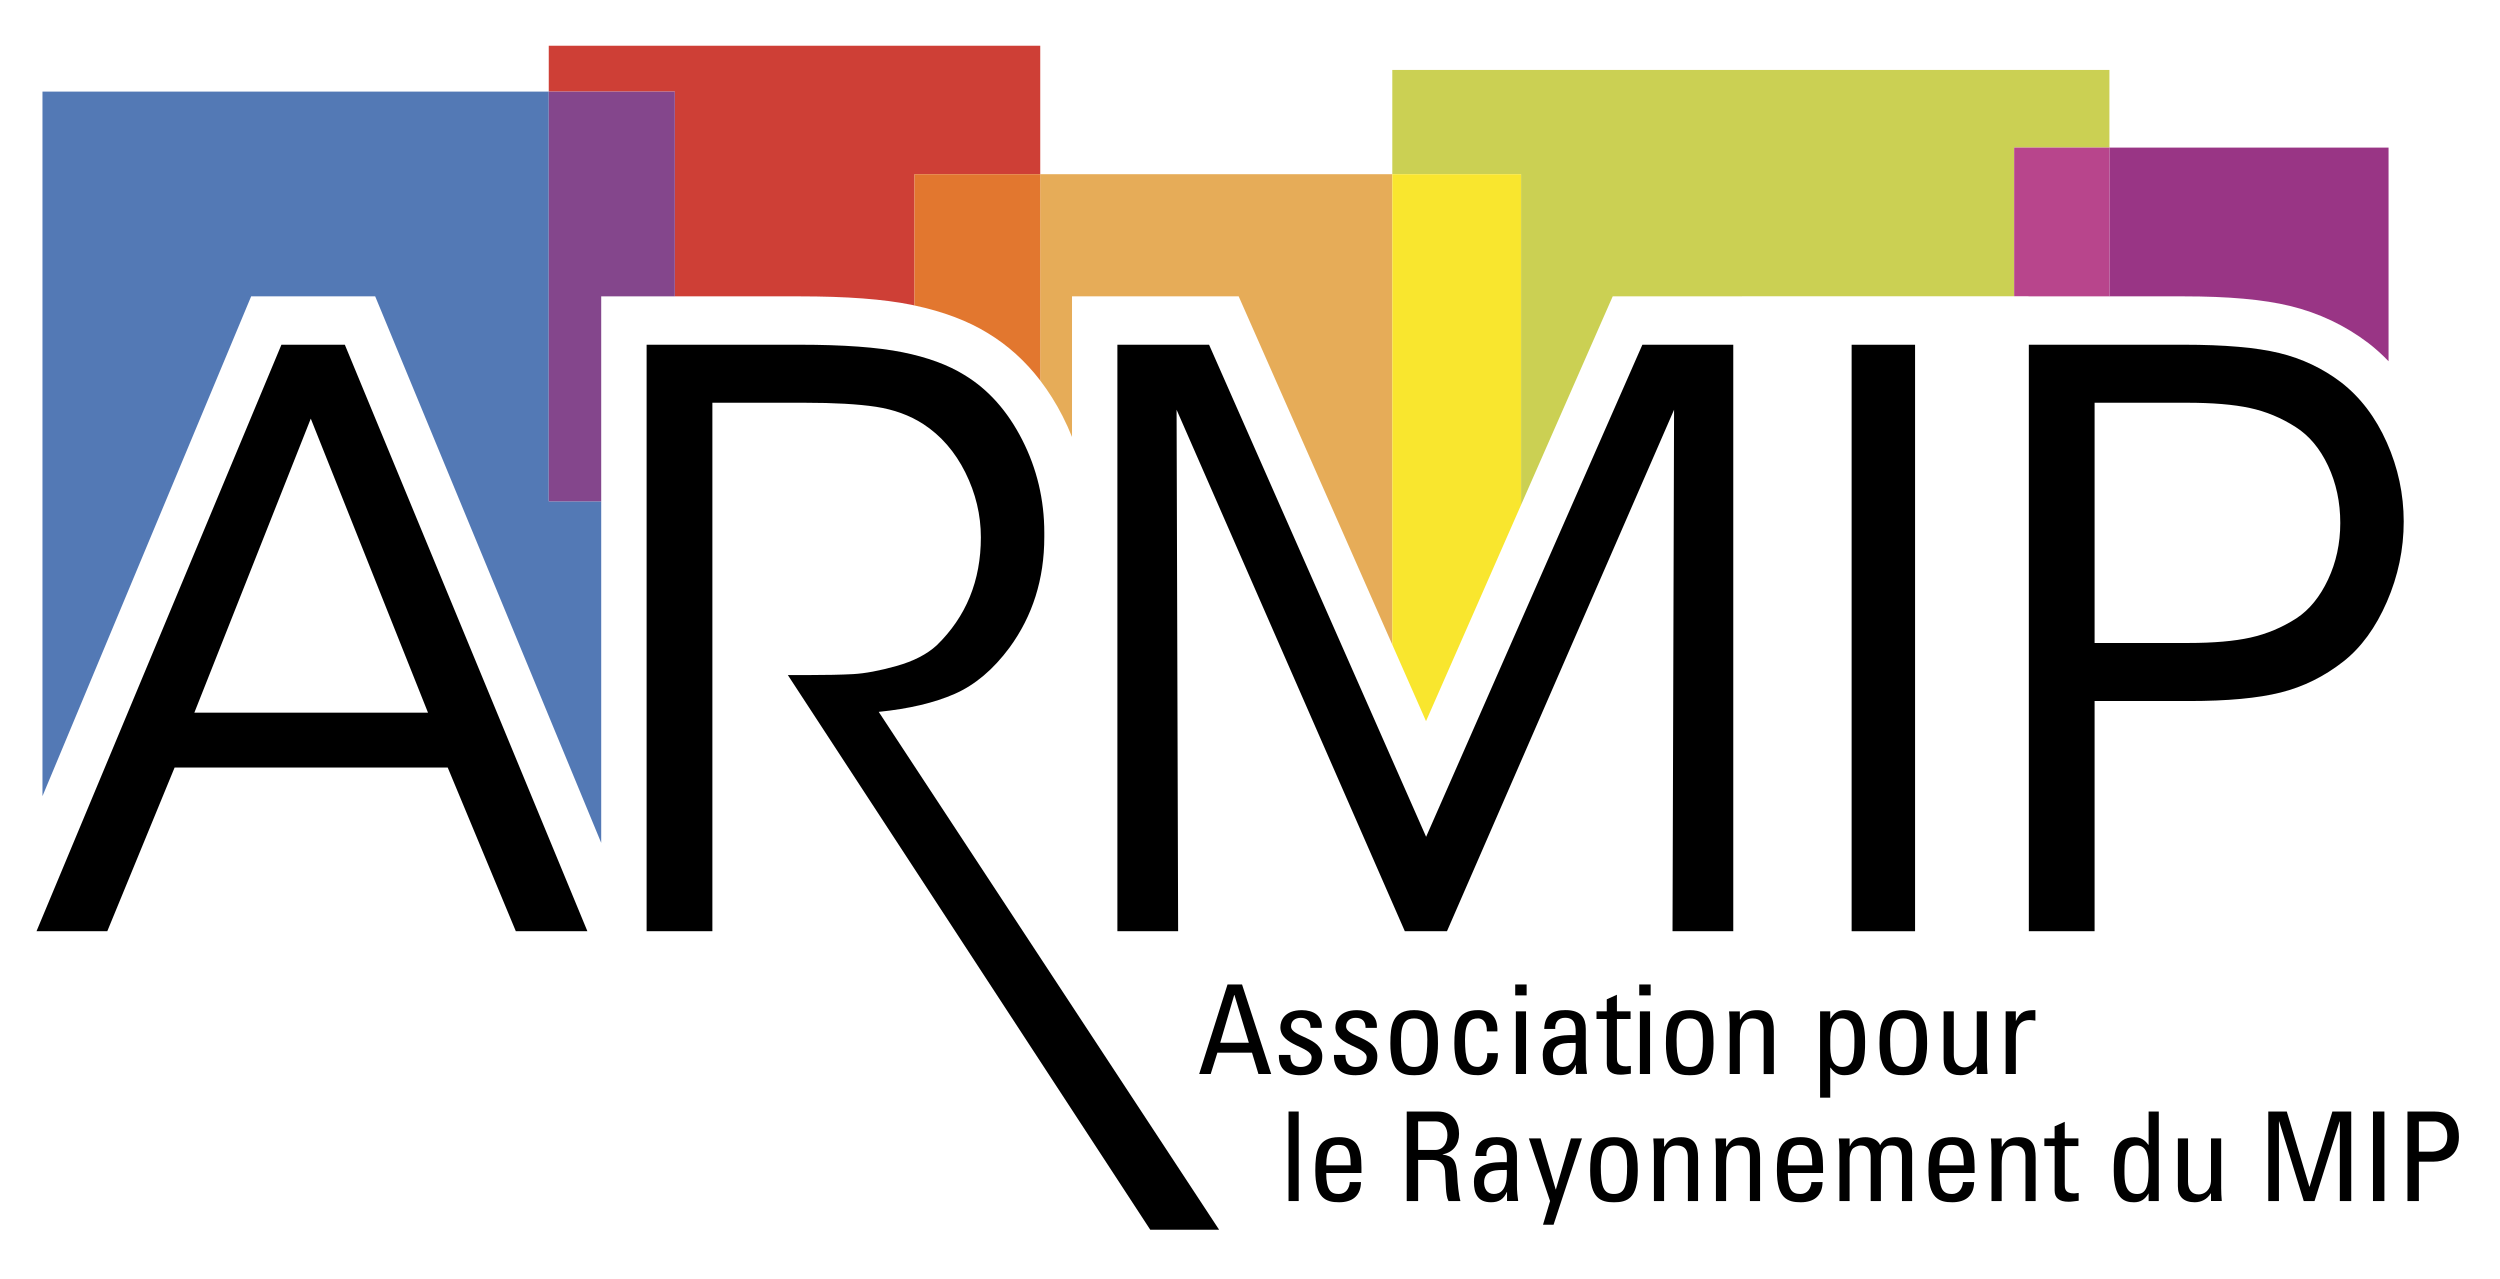 <?xml version="1.0" encoding="utf-8"?>
<!-- Generator: Adobe Illustrator 26.0.1, SVG Export Plug-In . SVG Version: 6.00 Build 0)  -->
<svg version="1.1" id="Calque_1" xmlns="http://www.w3.org/2000/svg" xmlns:xlink="http://www.w3.org/1999/xlink" x="0px" y="0px"
	 viewBox="0 0 826.46 422.98" style="enable-background:new 0 0 826.46 422.98;" xml:space="preserve">
<style type="text/css">
	.st0{fill:#CE3F36;}
	.st1{fill:#5379B5;}
	.st2{fill:#84468C;}
	.st3{fill:#E6AC58;}
	.st4{fill:#E2772F;}
	.st5{fill:#CBD053;}
	.st6{fill:#F9E62E;}
	.st7{fill:#993585;}
	.st8{fill:#B8458C;}
</style>
<path class="st0" d="M223.09,97.97h41.18c15.65,0,27.77,0.91,37.06,2.79c0.33,0.07,0.65,0.15,0.99,0.22V57.59h41.57V15.11H181.41
	v15.17h41.68V97.97z"/>
<polygon class="st1" points="83.03,97.97 93.03,97.97 114,97.97 124.03,97.97 127.86,107.23 198.75,278.64 198.75,165.74 
	181.41,165.74 181.41,30.29 14.04,30.29 14.04,263.2 79.18,107.19 "/>
<polygon class="st2" points="198.75,165.74 198.75,112.97 198.75,97.97 213.75,97.97 223.09,97.97 223.09,30.29 181.41,30.29 
	181.41,165.74 "/>
<path class="st3" d="M351.3,137.62c1.14,2.24,2.17,4.52,3.09,6.83v-31.49v-15h15h30.31h9.78l3.95,8.95l46.84,106.21V57.59H343.87
	v68.19C346.62,129.37,349.11,133.31,351.3,137.62z"/>
<path class="st4" d="M302.31,100.98c9.48,2.01,17.64,5.08,24.26,9.16c6.6,3.99,12.39,9.23,17.31,15.64V57.59h-41.57V100.98z"/>
<polygon class="st5" points="502.84,166.92 529.2,106.93 533.14,97.97 542.94,97.97 572.99,97.97 575.89,97.97 575.89,97.93 
	665.85,97.93 665.85,48.79 697.34,48.79 697.34,23.12 460.27,23.12 460.27,57.59 502.84,57.59 "/>
<polygon class="st6" points="471.42,238.41 502.84,166.92 502.84,57.59 460.27,57.59 460.27,213.12 "/>
<path class="st7" d="M721.85,97.97c14.89,0,26.4,1.04,35.19,3.17c9.53,2.31,18.25,6.45,25.93,12.29l0.05,0.04l0.05,0.04
	c2.32,1.8,4.5,3.78,6.55,5.91V48.79h-92.29v49.18H721.85z"/>
<polygon class="st8" points="665.85,97.93 670.59,97.93 670.59,97.97 670.7,97.97 697.34,97.97 697.34,48.79 665.85,48.79 "/>
<path d="M93.03,113.97L12.07,307.84h23.4l22.25-54.1h90.29l22.51,54.1h23.66L114,113.97H93.03z M64.25,235.59l38.49-97.2l38.75,97.2
	H64.25z"/>
<path d="M290.49,235.33c10.06-1.02,18.43-3,25.13-5.95c6.69-2.94,12.73-8.03,18.1-15.28c7.67-10.49,11.51-22.68,11.51-36.58
	c0-0.51,0-0.98,0-1.41c0-10.91-2.43-21.14-7.29-30.69c-4.86-9.55-11.25-16.71-19.18-21.49c-5.37-3.32-12.17-5.82-20.4-7.48
	c-8.23-1.66-19.59-2.49-34.08-2.49h-50.52v193.88h21.74v-174.7h30.44c9.89,0,17.78,0.45,23.66,1.34c5.88,0.9,11.08,2.79,15.6,5.69
	c5.88,3.84,10.53,9.19,13.94,16.05c3.41,6.86,5.12,14.01,5.12,21.42c0,14.32-4.86,26.22-14.58,35.68c-3.24,2.98-7.67,5.26-13.3,6.84
	c-5.63,1.58-10.4,2.47-14.32,2.69c-3.92,0.21-9.04,0.32-15.34,0.32h-6.27l119.8,183.35h22.76L290.49,235.33z"/>
<polygon points="471.45,276.64 399.7,113.97 369.39,113.97 369.39,307.84 389.47,307.84 388.96,135.45 464.41,307.84 478.35,307.84 
	553.42,135.45 552.91,307.84 572.99,307.84 572.99,113.97 542.94,113.97 "/>
<rect x="612.12" y="113.97" width="20.97" height="193.88"/>
<path d="M789.06,146.32c-3.71-8.35-8.76-15-15.16-19.95c-6.06-4.6-12.85-7.82-20.4-9.66c-7.54-1.83-18.1-2.75-31.65-2.75H670.7
	v193.88h21.74v-76.09h31.21c12.7,0,22.81-0.94,30.31-2.82c7.5-1.88,14.41-5.3,20.72-10.25c5.88-4.62,10.68-11.19,14.39-19.74
	c3.71-8.54,5.56-17.39,5.56-26.53C794.62,163.37,792.77,154.68,789.06,146.32z M769.62,191.59c-2.69,5.71-6.16,9.97-10.42,12.79
	c-4.78,3.07-9.85,5.2-15.22,6.39c-5.37,1.2-12.24,1.79-20.59,1.79h-30.95v-79.42h30.44c8.52,0,15.47,0.58,20.85,1.73
	c5.37,1.15,10.44,3.26,15.22,6.33c4.43,2.82,7.99,7.08,10.68,12.79c2.68,5.71,4.03,12.02,4.03,18.93
	C773.65,179.66,772.3,185.88,769.62,191.59z"/>
<g>
	<path d="M405.8,325.45h4.8l9.64,29.6h-4.22l-2.13-7.05h-11.44l-2.21,7.05h-3.81L405.8,325.45z M408.09,328.93h-0.08l-4.63,15.79
		h9.47L408.09,328.93z"/>
	<path d="M429.91,355.46c-4.47,0-7.26-1.97-7.13-6.72h3.81c0,1.19,0.04,3.98,3.44,3.98c2.01,0,3.57-1.02,3.57-3.16
		c0-3.69-10.33-3.77-10.33-9.96c0-2.17,1.31-5.66,7.13-5.66c3.69,0,6.85,1.76,6.56,5.86h-3.73c0.04-2.17-1.11-3.32-3.24-3.32
		c-1.8,0-3.2,0.98-3.2,2.79c0,3.65,10.33,3.57,10.33,9.88C437.12,353.69,434,355.46,429.91,355.46z"/>
	<path d="M448.11,355.46c-4.47,0-7.26-1.97-7.13-6.72h3.81c0,1.19,0.04,3.98,3.44,3.98c2.01,0,3.57-1.02,3.57-3.16
		c0-3.69-10.33-3.77-10.33-9.96c0-2.17,1.31-5.66,7.13-5.66c3.69,0,6.85,1.76,6.56,5.86h-3.73c0.04-2.17-1.11-3.32-3.24-3.32
		c-1.8,0-3.2,0.98-3.2,2.79c0,3.65,10.33,3.57,10.33,9.88C455.32,353.69,452.21,355.46,448.11,355.46z"/>
	<path d="M459.63,345c0-6.07,0.7-11.07,7.87-11.07c7.17,0,7.87,5,7.87,11.07c0,9.14-3.49,10.46-7.87,10.46
		C463.11,355.46,459.63,354.15,459.63,345z M471.85,343.57c0-5.66-1.76-6.89-4.35-6.89c-2.58,0-4.35,1.23-4.35,6.89
		c0,6.72,0.86,9.14,4.35,9.14C470.99,352.71,471.85,350.29,471.85,343.57z"/>
	<path d="M491.53,340.98c0.08-3.4-1.6-4.31-2.87-4.31c-2.58,0-4.35,1.23-4.35,6.89c0,6.72,0.86,9.14,4.35,9.14
		c0.78,0,3.12-0.82,2.99-4.55h3.53c0.12,5.82-4.22,7.3-6.52,7.3c-4.39,0-7.87-1.31-7.87-10.46c0-6.07,0.7-11.07,7.87-11.07
		c4.14,0,6.56,2.42,6.35,7.05H491.53z"/>
	<path d="M500.91,325.45h3.77v3.61h-3.77V325.45z M504.48,355.05h-3.36v-20.71h3.36V355.05z"/>
	<path d="M520.96,352.05h-0.08c-1.03,2.38-2.62,3.4-5.21,3.4c-4.39,0-5.66-2.83-5.66-6.81c0-6.27,6.15-6.56,10.87-6.44
		c0.08-2.75,0.12-5.74-3.49-5.74c-2.25,0-3.44,1.52-3.24,3.69h-3.65c0.16-4.63,2.62-6.23,7.01-6.23c5.33,0,6.72,2.75,6.72,6.23v9.96
		c0,1.64,0.16,3.32,0.41,4.92h-3.69V352.05z M513.38,348.9c0,2.01,0.98,3.81,3.24,3.81c2.05,0,4.59-1.27,4.26-7.95
		C517.68,344.8,513.38,344.51,513.38,348.9z"/>
	<path d="M531.17,334.34v-3.98l3.36-1.52v5.49h4.51v2.54h-4.51v12.67c0,1.31,0,2.99,3.08,2.99c0.25,0,0.78-0.08,1.52-0.16v2.58
		c-1.11,0.08-2.21,0.33-3.32,0.33c-3.2,0-4.63-1.31-4.63-3.69v-14.72h-3.4v-2.54H531.17z"/>
	<path d="M541.91,325.45h3.77v3.61h-3.77V325.45z M545.48,355.05h-3.36v-20.71h3.36V355.05z"/>
	<path d="M550.73,345c0-6.07,0.7-11.07,7.87-11.07c7.17,0,7.87,5,7.87,11.07c0,9.14-3.49,10.46-7.87,10.46
		C554.21,355.46,550.73,354.15,550.73,345z M562.95,343.57c0-5.66-1.76-6.89-4.35-6.89c-2.58,0-4.35,1.23-4.35,6.89
		c0,6.72,0.86,9.14,4.35,9.14C562.09,352.71,562.95,350.29,562.95,343.57z"/>
	<path d="M583.04,355.05V340.7c0-2.21-0.78-4.02-3.65-4.02c-3.69,0-4.22,3.28-4.22,6.11v12.26h-3.36v-16.4
		c0-1.43-0.08-2.87-0.21-4.3h3.57v2.67h0.16c1.31-2.34,2.87-3.08,5.53-3.08c4.43,0,5.54,2.66,5.54,6.77v14.35H583.04z"/>
	<path d="M605.05,336.8h0.08c1.15-1.93,2.58-2.87,4.76-2.87c3.32,0,6.68,1.31,6.68,10.41c0,5.17-0.16,11.11-6.85,11.11
		c-1.97,0-3.4-0.86-4.55-2.5h-0.12v9.92h-3.36v-28.54h3.36V336.8z M613.05,344.35c0-3.12,0-7.67-4.22-7.67
		c-4.14,0-3.77,5.74-3.77,8.9c0,2.75,0.16,7.13,3.9,7.13C612.56,352.71,613.05,349.88,613.05,344.35z"/>
	<path d="M621.33,345c0-6.07,0.7-11.07,7.87-11.07s7.87,5,7.87,11.07c0,9.14-3.49,10.46-7.87,10.46
		C624.82,355.46,621.33,354.15,621.33,345z M633.55,343.57c0-5.66-1.76-6.89-4.35-6.89s-4.35,1.23-4.35,6.89
		c0,6.72,0.86,9.14,4.35,9.14C632.69,352.71,633.55,350.29,633.55,343.57z"/>
	<path d="M653.48,334.34h3.36v16.4c0,1.43,0.08,2.87,0.21,4.3h-3.57v-2.5h-0.12c-1.11,1.89-3.08,2.91-5.25,2.91
		c-3.61,0-5.58-1.8-5.58-5.33v-15.79h3.36v14.35c0,2.5,1.15,4.18,3.53,4.18c1.8,0,4.06-1.35,4.06-4.8V334.34z"/>
	<path d="M666.39,337.46h0.08c1.39-3.16,3.12-3.53,6.4-3.53v3.48c-0.29-0.04-0.62-0.08-0.9-0.12c-0.29-0.04-0.57-0.08-0.9-0.08
		c-3.73,0-4.67,2.83-4.67,5.62v12.22h-3.36v-20.71h3.36V337.46z"/>
	<path d="M429.33,397.05h-3.36v-29.6h3.36V397.05z"/>
	<path d="M438.43,387.78c0,5.78,1.56,6.93,4.18,6.93c2.3,0,3.49-1.84,3.61-3.94h3.69c-0.04,4.59-2.87,6.68-7.22,6.68
		c-4.39,0-7.87-1.31-7.87-10.46c0-6.07,0.7-11.07,7.87-11.07c5.9,0,7.38,3.24,7.38,10.09v1.76H438.43z M446.51,385.24
		c0-6.03-1.68-6.76-4.14-6.76c-2.13,0-3.89,1.02-3.94,6.76H446.51z"/>
	<path d="M468.81,383.44v13.61h-3.77v-29.6h10.21c5.25,0,7.09,3.69,7.09,7.38c0,3.49-1.93,6.15-5.41,6.77v0.08
		c3.4,0.53,4.63,1.68,4.84,7.63c0.04,1.27,0.45,5.9,1.03,7.75h-3.94c-1.07-2.05-0.82-5.9-1.15-9.84c-0.29-3.61-3.2-3.77-4.47-3.77
		H468.81z M468.81,380.15h5.66c2.71,0,4.02-2.34,4.02-4.92c0-2.13-1.07-4.51-3.98-4.51h-5.7V380.15z"/>
	<path d="M498.21,394.05h-0.08c-1.03,2.38-2.62,3.4-5.21,3.4c-4.39,0-5.66-2.83-5.66-6.81c0-6.27,6.15-6.56,10.87-6.44
		c0.08-2.75,0.12-5.74-3.49-5.74c-2.25,0-3.44,1.52-3.24,3.69h-3.65c0.16-4.63,2.62-6.23,7.01-6.23c5.33,0,6.72,2.75,6.72,6.23v9.96
		c0,1.64,0.16,3.32,0.41,4.92h-3.69V394.05z M490.62,390.9c0,2.01,0.98,3.81,3.24,3.81c2.05,0,4.59-1.27,4.26-7.95
		C494.93,386.8,490.62,386.51,490.62,390.9z"/>
	<path d="M514.28,393.19h0.08l4.96-16.85h3.65l-9.39,28.54h-3.49l2.34-7.83l-7.01-20.71h3.89L514.28,393.19z"/>
	<path d="M525.68,387c0-6.07,0.7-11.07,7.87-11.07s7.87,5,7.87,11.07c0,9.14-3.49,10.46-7.87,10.46
		C529.16,397.46,525.68,396.15,525.68,387z M537.9,385.57c0-5.66-1.76-6.89-4.35-6.89c-2.58,0-4.35,1.23-4.35,6.89
		c0,6.72,0.86,9.14,4.35,9.14C537.03,394.71,537.9,392.29,537.9,385.57z"/>
	<path d="M557.99,397.05V382.7c0-2.21-0.78-4.02-3.65-4.02c-3.69,0-4.22,3.28-4.22,6.11v12.26h-3.36v-16.4
		c0-1.43-0.08-2.87-0.21-4.3h3.57v2.67h0.16c1.31-2.34,2.87-3.08,5.53-3.08c4.43,0,5.54,2.66,5.54,6.77v14.35H557.99z"/>
	<path d="M578.49,397.05V382.7c0-2.21-0.78-4.02-3.65-4.02c-3.69,0-4.22,3.28-4.22,6.11v12.26h-3.36v-16.4
		c0-1.43-0.08-2.87-0.21-4.3h3.57v2.67h0.16c1.31-2.34,2.87-3.08,5.53-3.08c4.43,0,5.54,2.66,5.54,6.77v14.35H578.49z"/>
	<path d="M591.03,387.78c0,5.78,1.56,6.93,4.18,6.93c2.3,0,3.49-1.84,3.61-3.94h3.69c-0.04,4.59-2.87,6.68-7.22,6.68
		c-4.39,0-7.87-1.31-7.87-10.46c0-6.07,0.7-11.07,7.87-11.07c5.9,0,7.38,3.24,7.38,10.09v1.76H591.03z M599.11,385.24
		c0-6.03-1.68-6.76-4.14-6.76c-2.13,0-3.89,1.02-3.94,6.76H599.11z"/>
	<path d="M618.42,397.05V382.7c0-2.09-0.57-4.02-3.28-4.02c-1.02,0-2.42,0.62-2.91,1.39c-0.61,1.03-0.78,2.26-0.78,3.04v13.94h-3.36
		v-16.4c0-1.43-0.08-2.87-0.21-4.3h3.57v2.58h0.08c0.98-2.21,2.75-2.99,5.17-2.99c1.89,0,4.06,0.78,4.84,2.66
		c1.15-2.21,3.03-2.66,4.92-2.66c2.17,0,5.66,0.49,5.66,5.37v15.74h-3.36V382.7c0-2.09-0.57-4.02-3.28-4.02
		c-1.27,0-1.64,0.04-2.54,0.78c-0.98,0.82-1.15,2.87-1.15,3.65v13.94H618.42z"/>
	<path d="M641.13,387.78c0,5.78,1.56,6.93,4.18,6.93c2.3,0,3.49-1.84,3.61-3.94h3.69c-0.04,4.59-2.87,6.68-7.22,6.68
		c-4.39,0-7.87-1.31-7.87-10.46c0-6.07,0.7-11.07,7.87-11.07c5.9,0,7.38,3.24,7.38,10.09v1.76H641.13z M649.21,385.24
		c0-6.03-1.68-6.76-4.14-6.76c-2.13,0-3.89,1.02-3.94,6.76H649.21z"/>
	<path d="M669.59,397.05V382.7c0-2.21-0.78-4.02-3.65-4.02c-3.69,0-4.22,3.28-4.22,6.11v12.26h-3.36v-16.4
		c0-1.43-0.08-2.87-0.21-4.3h3.57v2.67h0.16c1.31-2.34,2.87-3.08,5.53-3.08c4.43,0,5.54,2.66,5.54,6.77v14.35H669.59z"/>
	<path d="M679.22,376.34v-3.98l3.36-1.52v5.49h4.51v2.54h-4.51v12.67c0,1.31,0,2.99,3.08,2.99c0.25,0,0.78-0.08,1.52-0.16v2.58
		c-1.11,0.08-2.21,0.33-3.32,0.33c-3.2,0-4.63-1.31-4.63-3.69v-14.72h-3.4v-2.54H679.22z"/>
	<path d="M710.3,367.45h3.36v29.6h-3.36v-2.46h-0.08c-1.15,1.93-2.58,2.87-4.76,2.87c-3.32,0-6.68-1.31-6.68-10.41
		c0-5.17,0.16-11.11,6.85-11.11c1.97,0,3.4,0.86,4.55,2.5h0.12V367.45z M706.41,378.68c-3.61,0-4.1,2.87-4.1,8.41
		c0,3.12,0,7.63,4.22,7.63c3.77,0,3.77-4.67,3.77-8.86C710.3,383.11,710.14,378.68,706.41,378.68z"/>
	<path d="M730.92,376.34h3.36v16.4c0,1.43,0.08,2.87,0.21,4.3h-3.57v-2.5h-0.12c-1.11,1.89-3.08,2.91-5.25,2.91
		c-3.61,0-5.58-1.8-5.58-5.33v-15.79h3.36v14.35c0,2.5,1.15,4.18,3.53,4.18c1.8,0,4.06-1.35,4.06-4.8V376.34z"/>
	<path d="M753.39,397.05h-3.53v-29.6h6.11l7.46,24.85h0.08l7.54-24.85h6.23v29.6h-3.77v-26.32h-0.08l-8.28,26.32h-3.57l-8.12-26.32
		h-0.08V397.05z"/>
	<path d="M788.24,397.05h-3.77v-29.6h3.77V397.05z"/>
	<path d="M795.87,397.05v-29.6h8.77c3.98,0,8.24,1.47,8.24,8.45c0,6.72-5.25,8.12-8.28,8.12h-4.96v13.04H795.87z M799.64,380.73
		h4.14c1.56,0,5.25-0.41,5.25-5.04c0-4.51-3.36-4.96-4.18-4.96h-5.21V380.73z"/>
</g>
</svg>
